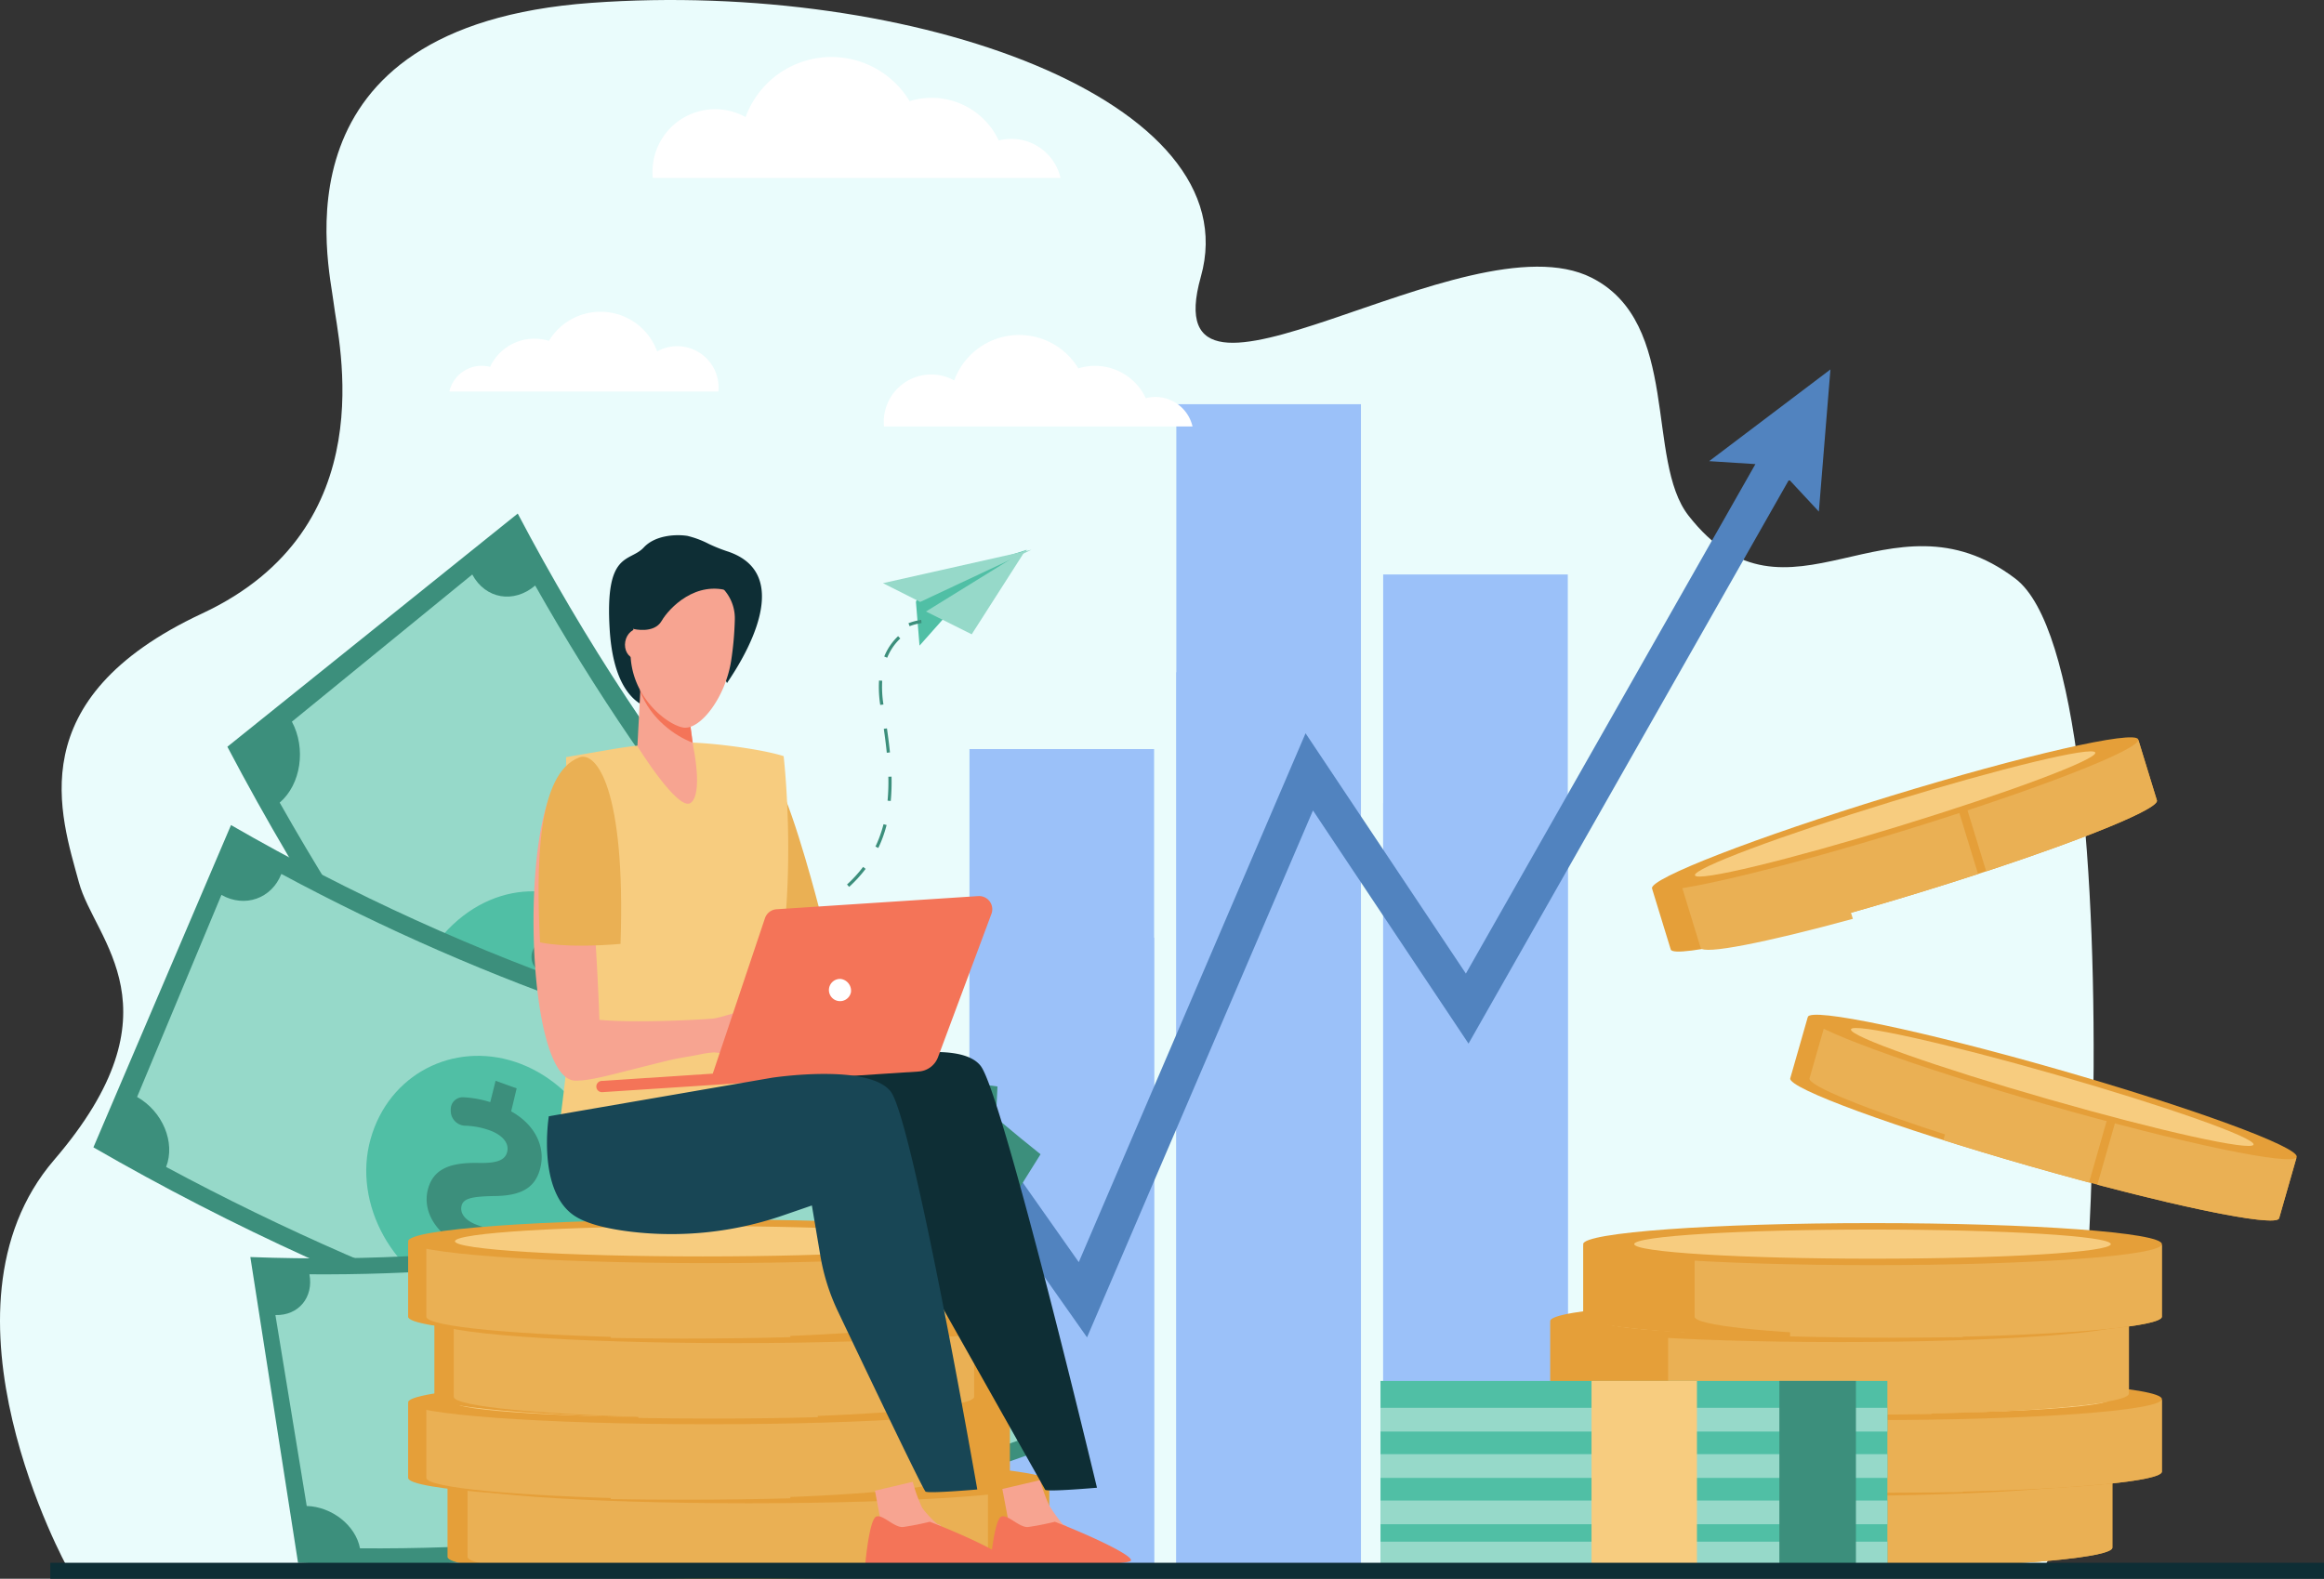 <svg xmlns="http://www.w3.org/2000/svg" width="778.623" height="529.067" viewBox="0 0 778.623 529.067">
  <rect x="0" y="0" width="778.623" height="529.067" fill="#333333" stroke="none"/>
  <g id="Group_52886" data-name="Group 52886" transform="translate(9454 6158.131)">
    <path id="Path_76364" data-name="Path 76364" d="M198.084.956C305.9-6.85,418.941,33.808,402.324,92.746s88.834-20.935,130.916.315c29.96,15.129,17.984,61.182,32.477,79.74,33.233,42.549,67.22-11.031,109.516,21.117S699.942,526.7,682.72,526.659L30.473,525.168l-7.8.315S-25.166,439.125,18.137,388.7s13.571-73.487,8.308-92.977C20.4,273.342,6.3,234.261,67.734,205.58s45.569-91.086,44.058-104.008S90.268,8.761,198.084.956" transform="translate(-9454 -6158.127)" fill="#eafcfc"/>
    <rect id="Rectangle_2213" data-name="Rectangle 2213" width="61.856" height="478.776" transform="translate(-8921.289 -6111.655)" fill="none"/>
    <rect id="Rectangle_2214" data-name="Rectangle 2214" width="61.855" height="332.737" transform="translate(-8990.589 -5965.615)" fill="#9bc1f9"/>
    <rect id="Rectangle_2215" data-name="Rectangle 2215" width="61.856" height="332.738" transform="translate(-8990.59 -5965.616)" fill="none"/>
    <rect id="Rectangle_2217" data-name="Rectangle 2217" width="61.853" height="375.044" transform="translate(-8871.54 -6007.922)" fill="none"/>
    <rect id="Rectangle_2218" data-name="Rectangle 2218" width="61.855" height="389.793" transform="translate(-9059.89 -6022.671)" fill="#9bc1f9"/>
    <rect id="Rectangle_2219" data-name="Rectangle 2219" width="61.853" height="389.795" transform="translate(-9059.89 -6022.673)" fill="none"/>
    <rect id="Rectangle_2220" data-name="Rectangle 2220" width="61.855" height="274.221" transform="translate(-9129.19 -5907.1)" fill="#9bc1f9"/>
    <rect id="Rectangle_2221" data-name="Rectangle 2221" width="61.853" height="274.221" transform="translate(-9129.19 -5907.1)" fill="none"/>
    <rect id="Rectangle_2223" data-name="Rectangle 2223" width="61.856" height="368.432" transform="translate(-8921.289 -6001.311)" fill="none"/>
    <rect id="Rectangle_2224" data-name="Rectangle 2224" width="61.855" height="256.051" transform="translate(-8990.589 -5888.929)" fill="#9bc1f9"/>
    <rect id="Rectangle_2225" data-name="Rectangle 2225" width="61.856" height="256.051" transform="translate(-8990.59 -5888.929)" fill="none"/>
    <rect id="Rectangle_2227" data-name="Rectangle 2227" width="61.853" height="288.607" transform="translate(-8871.54 -5921.485)" fill="none"/>
    <rect id="Rectangle_2228" data-name="Rectangle 2228" width="61.855" height="299.957" transform="translate(-9059.89 -5932.835)" fill="#9bc1f9"/>
    <rect id="Rectangle_2229" data-name="Rectangle 2229" width="61.853" height="299.957" transform="translate(-9059.89 -5932.835)" fill="none"/>
    <rect id="Rectangle_2230" data-name="Rectangle 2230" width="61.855" height="211.021" transform="translate(-9129.19 -5843.899)" fill="#9bc1f9"/>
    <rect id="Rectangle_2231" data-name="Rectangle 2231" width="61.853" height="211.021" transform="translate(-9129.19 -5843.9)" fill="none"/>
    <path id="Path_76365" data-name="Path 76365" d="M1673.631,162.443l-40.637,30.734,15.5.988L1551.49,364.895l-53.711-80.527L1421.8,461.6l-48.872-69.416-60.913,86.105,3.833,15.411,57.055-80.26,51.661,73.376,75.7-176.578,52.114,78.131,107.4-189.016,9.971,10.723Z" transform="translate(-10514.369 -6196.766)" fill="#5183bf"/>
    <path id="Path_76366" data-name="Path 76366" d="M519.24,772.274C448.509,715.95,389.08,643.1,344.082,557.56L246.8,635.708c52.027,98.9,120.741,183.135,202.521,248.258l69.92-111.692" transform="translate(-9624.621 -6543.591)" fill="#3c8f7c"/>
    <path id="Path_76367" data-name="Path 76367" d="M368.114,623.731l-60.43,49.32c4.8,8.943,3.056,21.008-4.09,27.128,45.737,80.87,103.055,151.135,169.8,208.15,5.458-8.19,15.743-9.78,23.135-3.782L540.62,835.2c-6.8-5.52-7.774-16.8-2.319-24.986-58.614-50.068-108.948-111.771-149.112-182.787-7.141,6.116-16.659,4.538-21.075-3.691" transform="translate(-9663.886 -6589.338)" fill="#96d9c9"/>
    <path id="Path_76368" data-name="Path 76368" d="M623.042,1046.409c15.1-19.489,14.957-48.242.712-65.441-14.284-17.156-38.689-17.964-55.572-.62-16.856,17.308-18.467,48.074-2.409,67.388,16.04,19.337,42.2,18.13,57.269-1.328" transform="translate(-9871.955 -6827.146)" fill="#50bfa5"/>
    <path id="Path_76369" data-name="Path 76369" d="M660.043,1027.777q-2.846,3.161-5.694,6.32c4.54,8.322,3.579,16.92-1.315,22.539-4.942,5.657-10.475,6.181-18.91,1.184-6.125-3.461-9.07-4.482-10.936-2.459-1.58,1.707-2.1,4.806,1.244,9.038a23.094,23.094,0,0,0,5.244,4.909,5.672,5.672,0,0,1,1.5,7.2c-1.278,2.421-3.976,3.225-6.042,1.752a32.226,32.226,0,0,1-5.524-5.126q-2.463,2.718-4.926,5.435-2.579-3.234-5.128-6.5,2.681-2.9,5.361-5.811c-4.336-8.375-3.474-16.7,1.559-21.981,5.555-5.835,11.979-4.043,19.343.576,5.106,3.187,8.066,3.689,10.181,1.336,2.229-2.485,1.5-6.272-1.305-9.853a25.057,25.057,0,0,0-6.371-5.723c-2.167-1.364-2.756-4.7-1.3-7.2l.159-.273c1.322-2.265,3.848-3.032,5.774-1.775a33.978,33.978,0,0,1,6.988,6.218q2.674-2.914,5.347-5.83,2.359,3.027,4.748,6.024" transform="translate(-9912.149 -6863.82)" fill="#3c8f7c"/>
    <path id="Path_76370" data-name="Path 76370" d="M835.44,1286.967q-24.178-20.7-46.56-43.834l-7.665,9.968q22.678,23.434,47.211,44.447l7.013-10.582" transform="translate(-10041.365 -7017.553)" fill="#50bfa5"/>
    <path id="Path_76371" data-name="Path 76371" d="M404.313,983.392c-88.841-11.267-175.969-40.991-256.8-87.607l-46.1,108c93.453,53.9,194.193,88.267,296.913,101.294q2.99-60.845,5.979-121.69" transform="translate(-9524.116 -6777.418)" fill="#3c8f7c"/>
    <path id="Path_76372" data-name="Path 76372" d="M177.067,955.876l-28.255,67.7c8.531,4.83,12.922,15.228,9.721,23.462,79.183,42.561,163.218,71.23,248.944,84.929.725-9.08,8.862-15.2,18.2-13.937q2.149-37.939,4.3-75.878c-8.594-1.166-14.953-9.66-14.228-18.733-75.281-12.03-149.076-37.205-218.611-74.58-3.2,8.229-12.219,11.476-20.069,7.032" transform="translate(-9556.879 -6814.1)" fill="#96d9c9"/>
    <path id="Path_76373" data-name="Path 76373" d="M579.661,1200.635c3.558-22.6-10.627-45.355-31.384-52.272-20.768-6.863-42.314,4.031-48.464,25.776-6.145,21.7,7.5,46.881,30.865,54.619,23.356,7.765,45.437-5.557,48.983-28.123" transform="translate(-9829.638 -6950.624)" fill="#50bfa5"/>
    <path id="Path_76374" data-name="Path 76374" d="M603.825,1175.938q-.921,3.853-1.844,7.707c8,4.458,11.376,11.736,9.881,18.51-1.516,6.825-6.055,9.856-15.809,9.877-7,.149-10.053.73-10.681,3.218-.534,2.1.528,4.808,5.5,6.585a24.145,24.145,0,0,0,6.945,1.417,5.247,5.247,0,0,1,4.822,5.007,4.009,4.009,0,0,1-4.38,4.246,33.7,33.7,0,0,1-7.293-1.457q-.805,3.321-1.612,6.642-3.817-1.348-7.624-2.737.9-3.573,1.805-7.146c-7.853-4.6-11.178-11.611-9.4-18.181,1.961-7.257,8.4-8.871,17.046-8.686,5.983.115,8.794-.885,9.477-3.752.717-3.026-1.764-5.688-5.949-7.2a26.246,26.246,0,0,0-8.32-1.53,5.007,5.007,0,0,1-4.646-5.1q0-.146,0-.292a4.022,4.022,0,0,1,4.136-4.138,35.643,35.643,0,0,1,9.1,1.631q.892-3.577,1.783-7.154,3.525,1.287,7.061,2.536" transform="translate(-9884.725 -6969.345)" fill="#3c8f7c"/>
    <path id="Path_76375" data-name="Path 76375" d="M861.431,586.532a54.786,54.786,0,0,1-6.324-2.524A31.82,31.82,0,0,0,847.9,581.3c-3.989-.614-10.843-.2-14.628,3.887-4.715,5.1-13.094.921-11.406,27.621,1.911,30.222,18.772,26.9,19.181,26.393s15.038-19.335,15.038-19.335,5.115,11.151,5.115,10.742,26.117-35.391.236-44.077" transform="translate(-10071.593 -6559.846)" fill="#0e2e35"/>
    <path id="Path_76376" data-name="Path 76376" d="M499.027,1244.237c-69.9,27.617-147.019,40.241-227.3,37.208l15.984,102.484c92.825,3.507,181.995-11.089,262.812-43.021l-51.495-96.672" transform="translate(-9641.854 -7018.316)" fill="#3c8f7c"/>
    <path id="Path_76377" data-name="Path 76377" d="M298.947,1326.237l10.488,63.982c8.432.251,16.4,6.505,17.851,14.191,77.225.565,151.608-11.611,220.353-36.071-3.639-7.327-.521-15.4,6.863-18.237l-31.694-60.511c-6.8,2.612-15.328-1.363-18.964-8.685-60.369,21.479-125.689,32.172-193.5,31.675,1.447,7.681-3.636,13.884-11.395,13.654" transform="translate(-9660.673 -7043.667)" fill="#96d9c9"/>
    <path id="Path_76378" data-name="Path 76378" d="M679.023,1422.962c-7.782-18.958-28.559-30.772-46.856-27.637-18.281,3.181-28.979,20.43-23.48,39.783,5.484,19.318,26.983,33.231,47.556,29.666,20.581-3.542,30.553-22.889,22.78-41.813" transform="translate(-9911.403 -7122.421)" fill="#50bfa5"/>
    <path id="Path_76379" data-name="Path 76379" d="M679.366,1414.055q1.1,3.361,2.194,6.722c7.877.178,13.674,4.434,15.694,10.29,2.028,5.905.112,10.109-6.985,14.115-5.032,2.979-6.989,4.677-6.3,6.86.575,1.846,2.591,3.507,7.028,2.85a19.189,19.189,0,0,0,5.711-1.743,4.715,4.715,0,0,1,5.811,1.9,3.384,3.384,0,0,1-1.242,5.08,26.772,26.772,0,0,1-5.982,1.855q.938,2.9,1.874,5.8-3.4.518-6.811,1-.982-3.135-1.965-6.271c-7.831-.347-13.473-4.418-15.191-10.234-1.9-6.421,2.052-10.307,8.432-13.7,4.412-2.359,6-4.282,5.182-6.782-.867-2.636-3.9-3.683-7.64-3.144a20.818,20.818,0,0,0-6.764,2.219c-1.882,1-4.531.036-5.725-2.048l-.131-.228a3.4,3.4,0,0,1,1.114-4.9,28.232,28.232,0,0,1,7.376-2.458q-.991-3.134-1.984-6.268,3.159-.446,6.308-.925" transform="translate(-9953.974 -7135.717)" fill="#3c8f7c"/>
    <path id="Path_76380" data-name="Path 76380" d="M917.729,1423.256q-24.937,8.84-50.88,15.379l4.005,9.655q26.284-6.628,51.593-15.594l-4.718-9.439" transform="translate(-10105.827 -7142.078)" fill="#50bfa5"/>
    <path id="Path_76381" data-name="Path 76381" d="M634.508,1609.24v25.025c0,4.046,45.133,7.326,100.807,7.326s100.808-3.28,100.808-7.326V1609.24Z" transform="translate(-9938.571 -7270.656)" fill="#e59f39"/>
    <path id="Path_76382" data-name="Path 76382" d="M707.461,1641.308V1609.24H634.508v25.025c0,3.344,30.826,6.164,72.953,7.042" transform="translate(-9931.875 -7270.656)" fill="#eab054"/>
    <path id="Path_76383" data-name="Path 76383" d="M881.858,1641.375c7.831.142,16.024.217,24.46.217,12.569,0,24.6-.167,35.7-.473v-31.878H881.858Z" transform="translate(-10117.387 -7270.656)" fill="#eab054"/>
    <path id="Path_76384" data-name="Path 76384" d="M1089.84,1641c35.916-1.121,61.071-3.714,61.071-6.735V1609.24H1089.84Z" transform="translate(-10273.911 -7270.656)" fill="#eab054"/>
    <path id="Path_76385" data-name="Path 76385" d="M836.123,1591.972c0,4.046-45.133,7.325-100.808,7.325s-100.807-3.28-100.807-7.325,45.133-7.325,100.807-7.325,100.808,3.28,100.808,7.325" transform="translate(-9938.571 -7253.654)" fill="#e59f39"/>
    <path id="Path_76386" data-name="Path 76386" d="M858.185,1597c0,2.805-37.166,5.079-83.013,5.079s-83.013-2.274-83.013-5.079,37.166-5.079,83.013-5.079,83.013,2.274,83.013,5.079" transform="translate(-9980.34 -7258.686)" fill="#f7cc7f"/>
    <path id="Path_76387" data-name="Path 76387" d="M578.631,1523.446v25.026c0,4.046,45.133,7.326,100.807,7.326s100.808-3.28,100.808-7.326v-25.026Z" transform="translate(-9895.898 -7211.343)" fill="#e59f39"/>
    <path id="Path_76388" data-name="Path 76388" d="M651.584,1555.513v-32.068H578.631v25.026c0,3.344,30.826,6.164,72.953,7.042" transform="translate(-9889.793 -7211.343)" fill="#eab054"/>
    <path id="Path_76389" data-name="Path 76389" d="M825.981,1555.579c7.831.142,16.024.217,24.46.217,12.569,0,24.6-.167,35.7-.472v-31.879H825.981Z" transform="translate(-10075.354 -7211.343)" fill="#eab054"/>
    <path id="Path_76390" data-name="Path 76390" d="M1033.963,1555.2c35.916-1.121,61.071-3.714,61.071-6.734v-25.026h-61.071Z" transform="translate(-10231.874 -7211.343)" fill="#eab054"/>
    <path id="Path_76391" data-name="Path 76391" d="M780.246,1506.178c0,4.046-45.133,7.325-100.808,7.325s-100.807-3.28-100.807-7.325,45.133-7.325,100.807-7.325,100.808,3.28,100.808,7.325" transform="translate(-9895.898 -7194.341)" fill="#e59f39"/>
    <path id="Path_76392" data-name="Path 76392" d="M802.308,1511.209c0,2.8-37.166,5.079-83.013,5.079s-83.013-2.274-83.013-5.079,37.166-5.079,83.013-5.079,83.013,2.274,83.013,5.079" transform="translate(-9937.849 -7199.372)" fill="#f7cc7f"/>
    <path id="Path_76393" data-name="Path 76393" d="M615.86,1435.371V1460.4c0,4.046,45.133,7.326,100.807,7.326s100.807-3.28,100.807-7.326v-25.025Z" transform="translate(-9924.329 -7150.454)" fill="#e59f39"/>
    <path id="Path_76394" data-name="Path 76394" d="M688.813,1467.438v-32.068H615.86V1460.4c0,3.343,30.826,6.163,72.953,7.042" transform="translate(-9917.831 -7150.454)" fill="#eab054"/>
    <path id="Path_76395" data-name="Path 76395" d="M863.21,1467.5c7.831.142,16.024.217,24.459.217,12.569,0,24.6-.167,35.7-.473v-31.878H863.21Z" transform="translate(-10103.359 -7150.454)" fill="#eab054"/>
    <path id="Path_76396" data-name="Path 76396" d="M1071.192,1467.131c35.916-1.121,61.07-3.714,61.07-6.734v-25.026h-61.07Z" transform="translate(-10259.882 -7150.454)" fill="#eab054"/>
    <path id="Path_76397" data-name="Path 76397" d="M817.476,1418.1c0,4.045-45.133,7.325-100.807,7.325s-100.807-3.28-100.807-7.325,45.133-7.325,100.807-7.325,100.807,3.28,100.807,7.325" transform="translate(-9924.33 -7133.452)" fill="#e59f39"/>
    <path id="Path_76398" data-name="Path 76398" d="M839.537,1423.134c0,2.805-37.166,5.079-83.013,5.079s-83.013-2.274-83.013-5.079,37.166-5.079,83.013-5.079,83.013,2.274,83.013,5.079" transform="translate(-9966.16 -7138.483)" fill="#f7cc7f"/>
    <path id="Path_76399" data-name="Path 76399" d="M578.631,1348.5v25.025c0,4.046,45.133,7.326,100.807,7.326s100.808-3.28,100.808-7.326V1348.5Z" transform="translate(-9895.898 -7090.398)" fill="#e59f39"/>
    <path id="Path_76400" data-name="Path 76400" d="M651.584,1380.571V1348.5H578.631v25.026c0,3.344,30.826,6.164,72.953,7.042" transform="translate(-9889.793 -7090.398)" fill="#eab054"/>
    <path id="Path_76401" data-name="Path 76401" d="M825.981,1380.637c7.831.142,16.024.217,24.46.217,12.569,0,24.6-.167,35.7-.473V1348.5H825.981Z" transform="translate(-10075.354 -7090.399)" fill="#eab054"/>
    <path id="Path_76402" data-name="Path 76402" d="M1033.963,1380.263c35.916-1.12,61.071-3.714,61.071-6.734V1348.5h-61.071Z" transform="translate(-10231.874 -7090.398)" fill="#eab054"/>
    <path id="Path_76403" data-name="Path 76403" d="M780.246,1331.235c0,4.046-45.133,7.325-100.808,7.325s-100.807-3.28-100.807-7.325,45.133-7.325,100.807-7.325,100.808,3.28,100.808,7.325" transform="translate(-9895.898 -7073.397)" fill="#e59f39"/>
    <path id="Path_76404" data-name="Path 76404" d="M802.308,1336.267c0,2.805-37.166,5.079-83.013,5.079s-83.013-2.274-83.013-5.079,37.166-5.079,83.013-5.079,83.013,2.274,83.013,5.079" transform="translate(-9937.849 -7078.428)" fill="#f7cc7f"/>
    <path id="Path_76405" data-name="Path 76405" d="M2431.014,1602.313v24.066c0,3.891-43.4,7.045-96.942,7.045s-96.943-3.154-96.943-7.045v-24.066Z" transform="translate(-11177.295 -7265.867)" fill="#e59f39"/>
    <path id="Path_76406" data-name="Path 76406" d="M2637.984,1633.151v-30.838h70.155v24.066c0,3.215-29.644,5.928-70.155,6.772" transform="translate(-11454.419 -7265.867)" fill="#eab054"/>
    <path id="Path_76407" data-name="Path 76407" d="M2497.833,1633.215c-7.53.136-15.41.209-23.521.209-12.087,0-23.658-.161-34.33-.454v-30.656h57.851Z" transform="translate(-11295.55 -7265.867)" fill="#eab054"/>
    <path id="Path_76408" data-name="Path 76408" d="M2295.858,1632.855c-34.539-1.078-58.729-3.572-58.729-6.476v-24.066h58.729Z" transform="translate(-11136.688 -7265.867)" fill="#eab054"/>
    <path id="Path_76409" data-name="Path 76409" d="M2237.13,1585.707c0,3.891,43.4,7.044,96.942,7.044s96.943-3.154,96.943-7.044-43.4-7.044-96.943-7.044-96.942,3.154-96.942,7.044" transform="translate(-11177.295 -7249.517)" fill="#e59f39"/>
    <path id="Path_76410" data-name="Path 76410" d="M2292.57,1590.546c0,2.7,35.741,4.884,79.83,4.884s79.83-2.187,79.83-4.884-35.741-4.884-79.83-4.884-79.83,2.186-79.83,4.884" transform="translate(-11215.623 -7254.355)" fill="#f7cc7f"/>
    <path id="Path_76411" data-name="Path 76411" d="M2484.749,1519.808v24.066c0,3.891-43.4,7.044-96.942,7.044s-96.943-3.154-96.943-7.044v-24.066Z" transform="translate(-11214.442 -7208.828)" fill="#e59f39"/>
    <path id="Path_76412" data-name="Path 76412" d="M2691.719,1550.646v-30.838h70.156v24.066c0,3.215-29.644,5.928-70.156,6.772" transform="translate(-11491.569 -7208.828)" fill="#eab054"/>
    <path id="Path_76413" data-name="Path 76413" d="M2551.568,1550.709c-7.531.136-15.41.209-23.522.209-12.088,0-23.658-.161-34.329-.455v-30.656h57.851Z" transform="translate(-11347.969 -7208.828)" fill="#eab054"/>
    <path id="Path_76414" data-name="Path 76414" d="M2349.594,1550.35c-34.539-1.078-58.729-3.572-58.729-6.476v-24.066h58.729Z" transform="translate(-11177.104 -7208.828)" fill="#eab054"/>
    <path id="Path_76415" data-name="Path 76415" d="M2290.864,1503.2c0,3.89,43.4,7.044,96.942,7.044s96.943-3.154,96.943-7.044-43.4-7.044-96.943-7.044-96.942,3.154-96.942,7.044" transform="translate(-11214.442 -7192.478)" fill="#e59f39"/>
    <path id="Path_76416" data-name="Path 76416" d="M2346.3,1508.041c0,2.7,35.741,4.884,79.83,4.884s79.83-2.187,79.83-4.884-35.741-4.884-79.83-4.884-79.83,2.187-79.83,4.884" transform="translate(-11252.771 -7197.316)" fill="#f7cc7f"/>
    <path id="Path_76417" data-name="Path 76417" d="M2448.947,1435.11v24.066c0,3.89-43.4,7.044-96.942,7.044s-96.943-3.154-96.943-7.044V1435.11Z" transform="translate(-11189.691 -7150.273)" fill="#e59f39"/>
    <path id="Path_76418" data-name="Path 76418" d="M2655.918,1465.948V1435.11h70.155v24.066c0,3.215-29.644,5.927-70.155,6.772" transform="translate(-11466.818 -7150.273)" fill="#eab054"/>
    <path id="Path_76419" data-name="Path 76419" d="M2515.766,1466.011c-7.531.136-15.41.208-23.521.208-12.088,0-23.658-.161-34.33-.454V1435.11h57.851Z" transform="translate(-11322.637 -7150.273)" fill="#eab054"/>
    <path id="Path_76420" data-name="Path 76420" d="M2313.791,1465.652c-34.538-1.077-58.729-3.572-58.729-6.476V1435.11h58.729Z" transform="translate(-11150.176 -7150.273)" fill="#eab054"/>
    <path id="Path_76421" data-name="Path 76421" d="M2255.063,1418.5c0,3.891,43.4,7.044,96.942,7.044s96.942-3.154,96.942-7.044-43.4-7.044-96.942-7.044-96.942,3.154-96.942,7.044" transform="translate(-11189.692 -7133.923)" fill="#e59f39"/>
    <path id="Path_76422" data-name="Path 76422" d="M2310.5,1423.343c0,2.7,35.741,4.884,79.83,4.884s79.83-2.186,79.83-4.884-35.741-4.884-79.83-4.884-79.83,2.187-79.83,4.884" transform="translate(-11228.02 -7138.762)" fill="#f7cc7f"/>
    <path id="Path_76423" data-name="Path 76423" d="M2484.749,1351.573v24.066c0,3.891-43.4,7.045-96.942,7.045s-96.943-3.154-96.943-7.045v-24.066Z" transform="translate(-11214.442 -7092.521)" fill="#e59f39"/>
    <path id="Path_76424" data-name="Path 76424" d="M2691.719,1382.411v-30.838h70.156v24.066c0,3.215-29.644,5.928-70.156,6.772" transform="translate(-11491.569 -7092.521)" fill="#eab054"/>
    <path id="Path_76425" data-name="Path 76425" d="M2551.568,1382.475c-7.531.136-15.41.209-23.522.209-12.088,0-23.658-.161-34.329-.454v-30.656h57.851Z" transform="translate(-11347.969 -7092.521)" fill="#eab054"/>
    <path id="Path_76426" data-name="Path 76426" d="M2349.594,1382.115c-34.539-1.078-58.729-3.572-58.729-6.476v-24.066h58.729Z" transform="translate(-11177.104 -7092.521)" fill="#eab054"/>
    <path id="Path_76427" data-name="Path 76427" d="M2290.864,1334.966c0,3.89,43.4,7.044,96.942,7.044s96.943-3.154,96.943-7.044-43.4-7.044-96.943-7.044-96.942,3.154-96.942,7.044" transform="translate(-11214.442 -7076.17)" fill="#e59f39"/>
    <path id="Path_76428" data-name="Path 76428" d="M2346.3,1339.805c0,2.7,35.741,4.884,79.83,4.884s79.83-2.187,79.83-4.884-35.741-4.884-79.83-4.884-79.83,2.187-79.83,4.884" transform="translate(-11252.771 -7081.009)" fill="#f7cc7f"/>
    <path id="Path_76429" data-name="Path 76429" d="M2685.2,1151.747l-5.823,20.33c-.942,3.287-38.371-4.551-83.6-17.506s-81.133-26.123-80.191-29.409l5.823-20.33Z" transform="translate(-11369.789 -6921.94)" fill="#e59f39"/>
    <path id="Path_76430" data-name="Path 76430" d="M2848.954,1227.882l7.462-26.052,59.267,16.976-5.824,20.33c-.778,2.717-26.477-2.166-60.905-11.255" transform="translate(-11600.271 -6988.999)" fill="#eab054"/>
    <path id="Path_76431" data-name="Path 76431" d="M2730.638,1194.021c-6.395-1.707-13.069-3.552-19.921-5.515-10.211-2.925-19.947-5.861-28.891-8.691l7.418-25.9,48.872,14Z" transform="translate(-11484.729 -6955.875)" fill="#eab054"/>
    <path id="Path_76432" data-name="Path 76432" d="M2563.631,1144.844c-28.918-9.268-48.75-17.228-48.047-19.682l5.823-20.33,49.614,14.211Z" transform="translate(-11363.324 -6921.94)" fill="#eab054"/>
    <path id="Path_76433" data-name="Path 76433" d="M2534.65,1102.455c-.941,3.287,34.962,16.454,80.192,29.409s82.659,20.793,83.6,17.507-34.961-16.453-80.191-29.409-82.659-20.793-83.6-17.507" transform="translate(-11382.969 -6919.779)" fill="#e59f39"/>
    <path id="Path_76434" data-name="Path 76434" d="M2581.5,1116.562c-.653,2.279,29.012,12.775,66.258,23.443s67.968,17.47,68.621,15.191-29.012-12.775-66.258-23.443-67.969-17.47-68.621-15.191" transform="translate(-11415.365 -6929.746)" fill="#f7cc7f"/>
    <path id="Path_76435" data-name="Path 76435" d="M2528.7,803.5l6.2,20.219c1,3.269-34.649,17.1-79.63,30.9s-82.258,22.328-83.26,19.059l-6.2-20.219Z" transform="translate(-11266.253 -6713.619)" fill="#e59f39"/>
    <path id="Path_76436" data-name="Path 76436" d="M2710.526,847.484l-7.945-25.909,58.94-18.075,6.2,20.219c.828,2.7-23.378,12.618-57.2,23.765" transform="translate(-11499.078 -6713.619)" fill="#eab054"/>
    <path id="Path_76437" data-name="Path 76437" d="M2592.8,890.749c-6.292,2.055-12.893,4.146-19.708,6.236-10.155,3.114-19.917,5.961-28.958,8.463l-7.9-25.755,48.6-14.905Z" transform="translate(-11384.074 -6755.989)" fill="#eab054"/>
    <path id="Path_76438" data-name="Path 76438" d="M2423.016,941.978c-29.3,7.993-50.261,12.131-51.009,9.691l-6.2-20.219,49.341-15.132Z" transform="translate(-11256.24 -6792.188)" fill="#eab054"/>
    <path id="Path_76439" data-name="Path 76439" d="M2365.548,851.2c1,3.269,38.279-5.265,83.26-19.059s80.633-27.627,79.63-30.9-38.279,5.264-83.26,19.059-80.633,27.627-79.63,30.9" transform="translate(-11266.061 -6711.576)" fill="#e59f39"/>
    <path id="Path_76440" data-name="Path 76440" d="M2412.144,857.309c.695,2.266,31.286-5.105,68.327-16.465s66.505-22.405,65.81-24.672-31.286,5.105-68.327,16.465-66.505,22.406-65.81,24.672" transform="translate(-11298.28 -6722.096)" fill="#f7cc7f"/>
    <path id="Path_76441" data-name="Path 76441" d="M1171.521,1611.818s2.4,12.715,2.4,12.742c.134,1.657.083,5.846.442,7.292,1.345,5.437,24.215-7.777,18.215-8.839-.543-.1-4.478-4.079-5.38-5.765a50.477,50.477,0,0,1-3.01-8.4Z" transform="translate(-10332.375 -7270.385)" fill="#f7a491"/>
    <path id="Path_76442" data-name="Path 76442" d="M1187.71,1648.06a89.406,89.406,0,0,1-8.908,1.761c-3,.3-6.86-4.367-9.015-3.484-2.372.971-3.663,15.779-3.663,15.779s37.722,1.718,46.637-.745c3.532-.975-13.313-8.814-25.051-13.312" transform="translate(-10330.209 -7296.226)" fill="#f47458"/>
    <path id="Path_76443" data-name="Path 76443" d="M1341.929,1609.94s2.4,12.715,2.4,12.742c.134,1.657.083,5.845.441,7.292,1.346,5.437,23.794-6.908,17.794-7.97-.543-.1-4.057-4.948-4.959-6.634a50.486,50.486,0,0,1-3.01-8.4Z" transform="translate(-10460.107 -7269.085)" fill="#f7a491"/>
    <path id="Path_76444" data-name="Path 76444" d="M1356.24,1648.06a89.416,89.416,0,0,1-8.909,1.761c-3,.3-6.86-4.367-9.015-3.484-2.371.971-3.663,15.779-3.663,15.779s37.723,1.718,46.638-.745c3.532-.975-13.314-8.814-25.051-13.312" transform="translate(-10456.84 -7296.226)" fill="#f47458"/>
    <path id="Path_76445" data-name="Path 76445" d="M915.47,1161.335l68.625-15.918s30.775-8.136,38.2,1.415,38.974,141.364,38.974,141.364-16.272,1.415-17.333.707l-38.09-67.606a58.964,58.964,0,0,1-7.026-20.795l-2.7-19.359-27.945,8.136s-32.19,7.075-45.279-1.061-7.428-26.884-7.428-26.884" transform="translate(-10147.742 -6947.765)" fill="#0e2e35"/>
    <path id="Path_76446" data-name="Path 76446" d="M980.335,820.925c1.084.045,4.054,1.035,8.4,9.216,5.547,10.447,13.653,42.006,13.653,42.006l-24.2,8.981-3.109-6.587-5.12-50.711s10.076-2.917,10.376-2.9" transform="translate(-10181.886 -6725.666)" fill="#eab054"/>
    <path id="Path_76447" data-name="Path 76447" d="M803.818,806.188c6.919.009,24.041,2.021,31.987,4.552,0,0,5.837,50-5.256,88C828.067,907.246,832.6,934,832.6,934l-71.7-.943s8.494-64.678,5.295-75.125-3.276-46.856-3.276-46.856.491-.077,16.109-2.767a162.832,162.832,0,0,1,24.789-2.121" transform="translate(-10027.255 -6715.477)" fill="#f7cc7f"/>
    <path id="Path_76448" data-name="Path 76448" d="M739.868,839.86c6.7-2.506,9.984,57.694,10.888,82.473,11.872,1.138,32.565.009,37.718-.377,2.423-.182,8.01-2.221,10.42-2.535a24.21,24.21,0,0,1,5.923-.28c.446.077,12.82,5.121,13.879,6.227,1.313,1.371,4.862,4.831,4.263,6.328s-6.826-4.169-6.826-4.169l-3.043-1.7c3.789,3.689,11.014,8.546,9.974,10.315-1.015,1.725-7.533-3.2-12.179-6.564,3.985,3.587,8.935,10.006,7.794,11.006-1.025.9-6.656-6.532-12.674-8.672-2.23-.793-4.453,1.4-6.207,1.668-1.29.195-3.28.61-4.544.253l-6.044-.583a31.576,31.576,0,0,0-4.988.726c-2.6.552-6.871,1.133-10.185,1.94-19.082,4.647-25.447,6.8-31.289,6.8-17.7-.01-18.723-96.93-2.879-102.854" transform="translate(-10003.933 -6738.703)" fill="#f7a491"/>
    <path id="Path_76449" data-name="Path 76449" d="M722.606,883.779c-1.256-25.381-1.072-56.664,13.2-62,5.633-2.106,15.563,10.557,13.777,62.517-7.622.627-18.811,1.132-26.982-.516" transform="translate(-9995.683 -6726.104)" fill="#eab054"/>
    <path id="Path_76450" data-name="Path 76450" d="M952.282,972.861l-67.554,4.413a4.414,4.414,0,0,0-3.9,3l-17.487,52.09L826.1,1034.8a1.888,1.888,0,1,0,.246,3.769l106-6.924a7.415,7.415,0,0,0,6.465-4.81l17.9-48.024a4.414,4.414,0,0,0-4.424-5.946" transform="translate(-10078.54 -6830.697)" fill="#f47458"/>
    <path id="Path_76451" data-name="Path 76451" d="M1113.271,1067.249a3.725,3.725,0,1,1-3.443-4.422,3.982,3.982,0,0,1,3.443,4.422" transform="translate(-10282.167 -6892.897)" fill="#fff"/>
    <path id="Path_76452" data-name="Path 76452" d="M759.648,1180.16l74.782-12.912s32.333-4.926,39.761,4.625S903.2,1305.231,903.2,1305.231s-16.272,1.415-17.333.708c-.822-.548-20.522-41.823-29.371-60.42a70.69,70.69,0,0,1-5.87-18.608l-2.844-16.851-9.41,3.24a114.865,114.865,0,0,1-51.514,5.513c-7.267-.9-14.048-2.455-18.256-5.07-13.088-8.136-8.953-33.583-8.953-33.583" transform="translate(-10029.775 -6964.213)" fill="#184655"/>
    <path id="Path_76453" data-name="Path 76453" d="M870.3,738.537l1.456,10.8s3.26,15.558-.934,18.557-17.839-19-17.839-19l1.441-27.363Z" transform="translate(-10093.43 -6656.949)" fill="#f7a491"/>
    <path id="Path_76454" data-name="Path 76454" d="M856.139,730.4c3.465,9.333,11.718,15.07,17.576,17.3l-1.234-9.155L856.6,721.529Z" transform="translate(-10095.671 -6656.949)" fill="#f47458"/>
    <path id="Path_76455" data-name="Path 76455" d="M865.259,624.647a14.431,14.431,0,0,1,16.64,14.562,109.15,109.15,0,0,1-1.217,13.851c-1.933,12.466-10.467,23.442-16.109,22.462s-19.841-11.733-17.341-29.473c1.544-10.952,8.7-19.9,18.028-21.4" transform="translate(-10089.706 -6589.844)" fill="#f7a491"/>
    <path id="Path_76456" data-name="Path 76456" d="M842.185,688.448c-.476,2.741-2.68,4.648-4.921,4.258s-3.673-2.927-3.2-5.668,2.68-4.648,4.921-4.259,3.673,2.927,3.2,5.669" transform="translate(-10078.585 -6630.125)" fill="#f7a491"/>
    <path id="Path_76457" data-name="Path 76457" d="M845.39,633.233s6.823,1.69,9.354-2.684,11.585-13.81,23.094-9.9-10.128-9.514-11.048-9.514-11.969-.077-11.969-.077-8.516,6.982-8.823,7.749-2.762,9.13-2.762,9.13Z" transform="translate(-10087.09 -6580.579)" fill="#0e2e35"/>
    <rect id="Rectangle_2232" data-name="Rectangle 2232" width="169.83" height="61.811" transform="translate(-8991.487 -5695.352)" fill="#50bfa5"/>
    <rect id="Rectangle_2233" data-name="Rectangle 2233" width="169.83" height="7.951" transform="translate(-8991.487 -5686.343)" fill="#96d9c9"/>
    <rect id="Rectangle_2234" data-name="Rectangle 2234" width="169.83" height="7.951" transform="translate(-8991.487 -5670.811)" fill="#96d9c9"/>
    <rect id="Rectangle_2235" data-name="Rectangle 2235" width="169.83" height="7.951" transform="translate(-8991.487 -5655.279)" fill="#96d9c9"/>
    <rect id="Rectangle_2236" data-name="Rectangle 2236" width="169.83" height="7.951" transform="translate(-8991.487 -5641.491)" fill="#96d9c9"/>
    <rect id="Rectangle_2237" data-name="Rectangle 2237" width="35.321" height="61.811" transform="translate(-8920.783 -5695.352)" fill="#f7cc7f"/>
    <rect id="Rectangle_2238" data-name="Rectangle 2238" width="25.648" height="61.811" transform="translate(-8857.847 -5695.352)" fill="#3c8f7c"/>
    <rect id="Rectangle_2239" data-name="Rectangle 2239" width="761.774" height="5.355" transform="translate(-9437.151 -5634.419)" fill="#0e2e35"/>
    <path id="Path_76458" data-name="Path 76458" d="M1039.876,102.406a16.872,16.872,0,0,0-20.685-12.53,24.835,24.835,0,0,0-29.864-13.192,30.594,30.594,0,0,0-54.955,5.345,20.987,20.987,0,0,0-31.191,18.341c0,.687.035,1.366.1,2.036Z" transform="translate(-10138.572 -6200.915)" fill="#fff"/>
    <rect id="Rectangle_2240" data-name="Rectangle 2240" width="136.694" height="40.518" transform="translate(-9235.391 -6139.027)" fill="none"/>
    <path id="Path_76459" data-name="Path 76459" d="M1313.763,394.349a12.769,12.769,0,0,0-15.654-9.482,18.794,18.794,0,0,0-22.6-9.983,23.153,23.153,0,0,0-41.588,4.045,15.882,15.882,0,0,0-23.6,13.879c0,.52.027,1.034.076,1.541Z" transform="translate(-10368.223 -6409.559)" fill="#fff"/>
    <rect id="Rectangle_2241" data-name="Rectangle 2241" width="103.446" height="30.666" transform="translate(-9157.904 -6045.875)" fill="none"/>
    <path id="Path_76460" data-name="Path 76460" d="M612.908,365.206a11.133,11.133,0,0,1,13.65-8.268,16.39,16.39,0,0,1,19.707-8.706,20.19,20.19,0,0,1,36.265,3.527,13.849,13.849,0,0,1,20.583,12.1c0,.453-.023.9-.066,1.344Z" transform="translate(-9916.363 -6392.125)" fill="#fff"/>
    <rect id="Rectangle_2242" data-name="Rectangle 2242" width="90.204" height="26.736" transform="translate(-9303.455 -6053.657)" fill="none"/>
    <path id="Path_76461" data-name="Path 76461" d="M1231.133,614.4l1.2,14.646,8.507-9.581,27.513-22.533-23.462,7.392s-11.551,5.612-12.082,6.352a30.4,30.4,0,0,0-1.68,3.724" transform="translate(-10378.259 -6570.813)" fill="#50bfa5"/>
    <path id="Path_76462" data-name="Path 76462" d="M1190.742,608.111l49.691-11.175L1203.209,614.4Z" transform="translate(-10348.911 -6570.813)" fill="#96d9c9"/>
    <path id="Path_76463" data-name="Path 76463" d="M1258.74,625.25l-15.316-7.642,33.43-20.672Z" transform="translate(-10387.182 -6570.813)" fill="#96d9c9"/>
    <path id="Path_76464" data-name="Path 76464" d="M1211.5,675.136a18.151,18.151,0,0,1,4-1.051l-.112-1.065a18.942,18.942,0,0,0-4.266,1.114Z" transform="translate(-10360.75 -6623.413)" fill="#3c8f7c"/>
    <path id="Path_76465" data-name="Path 76465" d="M1132.89,773.9a43.485,43.485,0,0,0,5.388-5.891l.855.645a44.559,44.559,0,0,1-5.521,6.037Zm9.526-12.705c.525-1.1,1.008-2.25,1.436-3.413.484-1.317.913-2.693,1.274-4.091l1.036.268c-.37,1.432-.809,2.843-1.306,4.193-.439,1.194-.935,2.373-1.474,3.5Zm4.324-23.415,1.07-.024a69.158,69.158,0,0,1-.264,8.15l-1.065-.1a68.067,68.067,0,0,0,.259-8.025m-1.524-16.048,1.06-.151c.448,3.133.768,5.692,1.007,8.055l-1.065.108c-.237-2.348-.556-4.894-1-8.012m-1.2-8.061a39.414,39.414,0,0,1-.4-8.127l1.068.067a38.367,38.367,0,0,0,.4,7.9l.009.062-1.061.146Zm1.346-16.172a19.438,19.438,0,0,1,4.647-6.828l.735.778a18.381,18.381,0,0,0-4.392,6.455Z" transform="translate(-10303.114 -6635.617)" fill="#3c8f7c"/>
    <path id="Path_76467" data-name="Path 76467" d="M0,0H778.622V529.067H0Z" transform="translate(-9454 -6158.131)" fill="none"/>
    <path id="Path_76466" data-name="Path 76466" d="M0,0H778.622V529.066H0Z" transform="translate(-9454 -6158.13)" fill="none"/>
  </g>
</svg>
